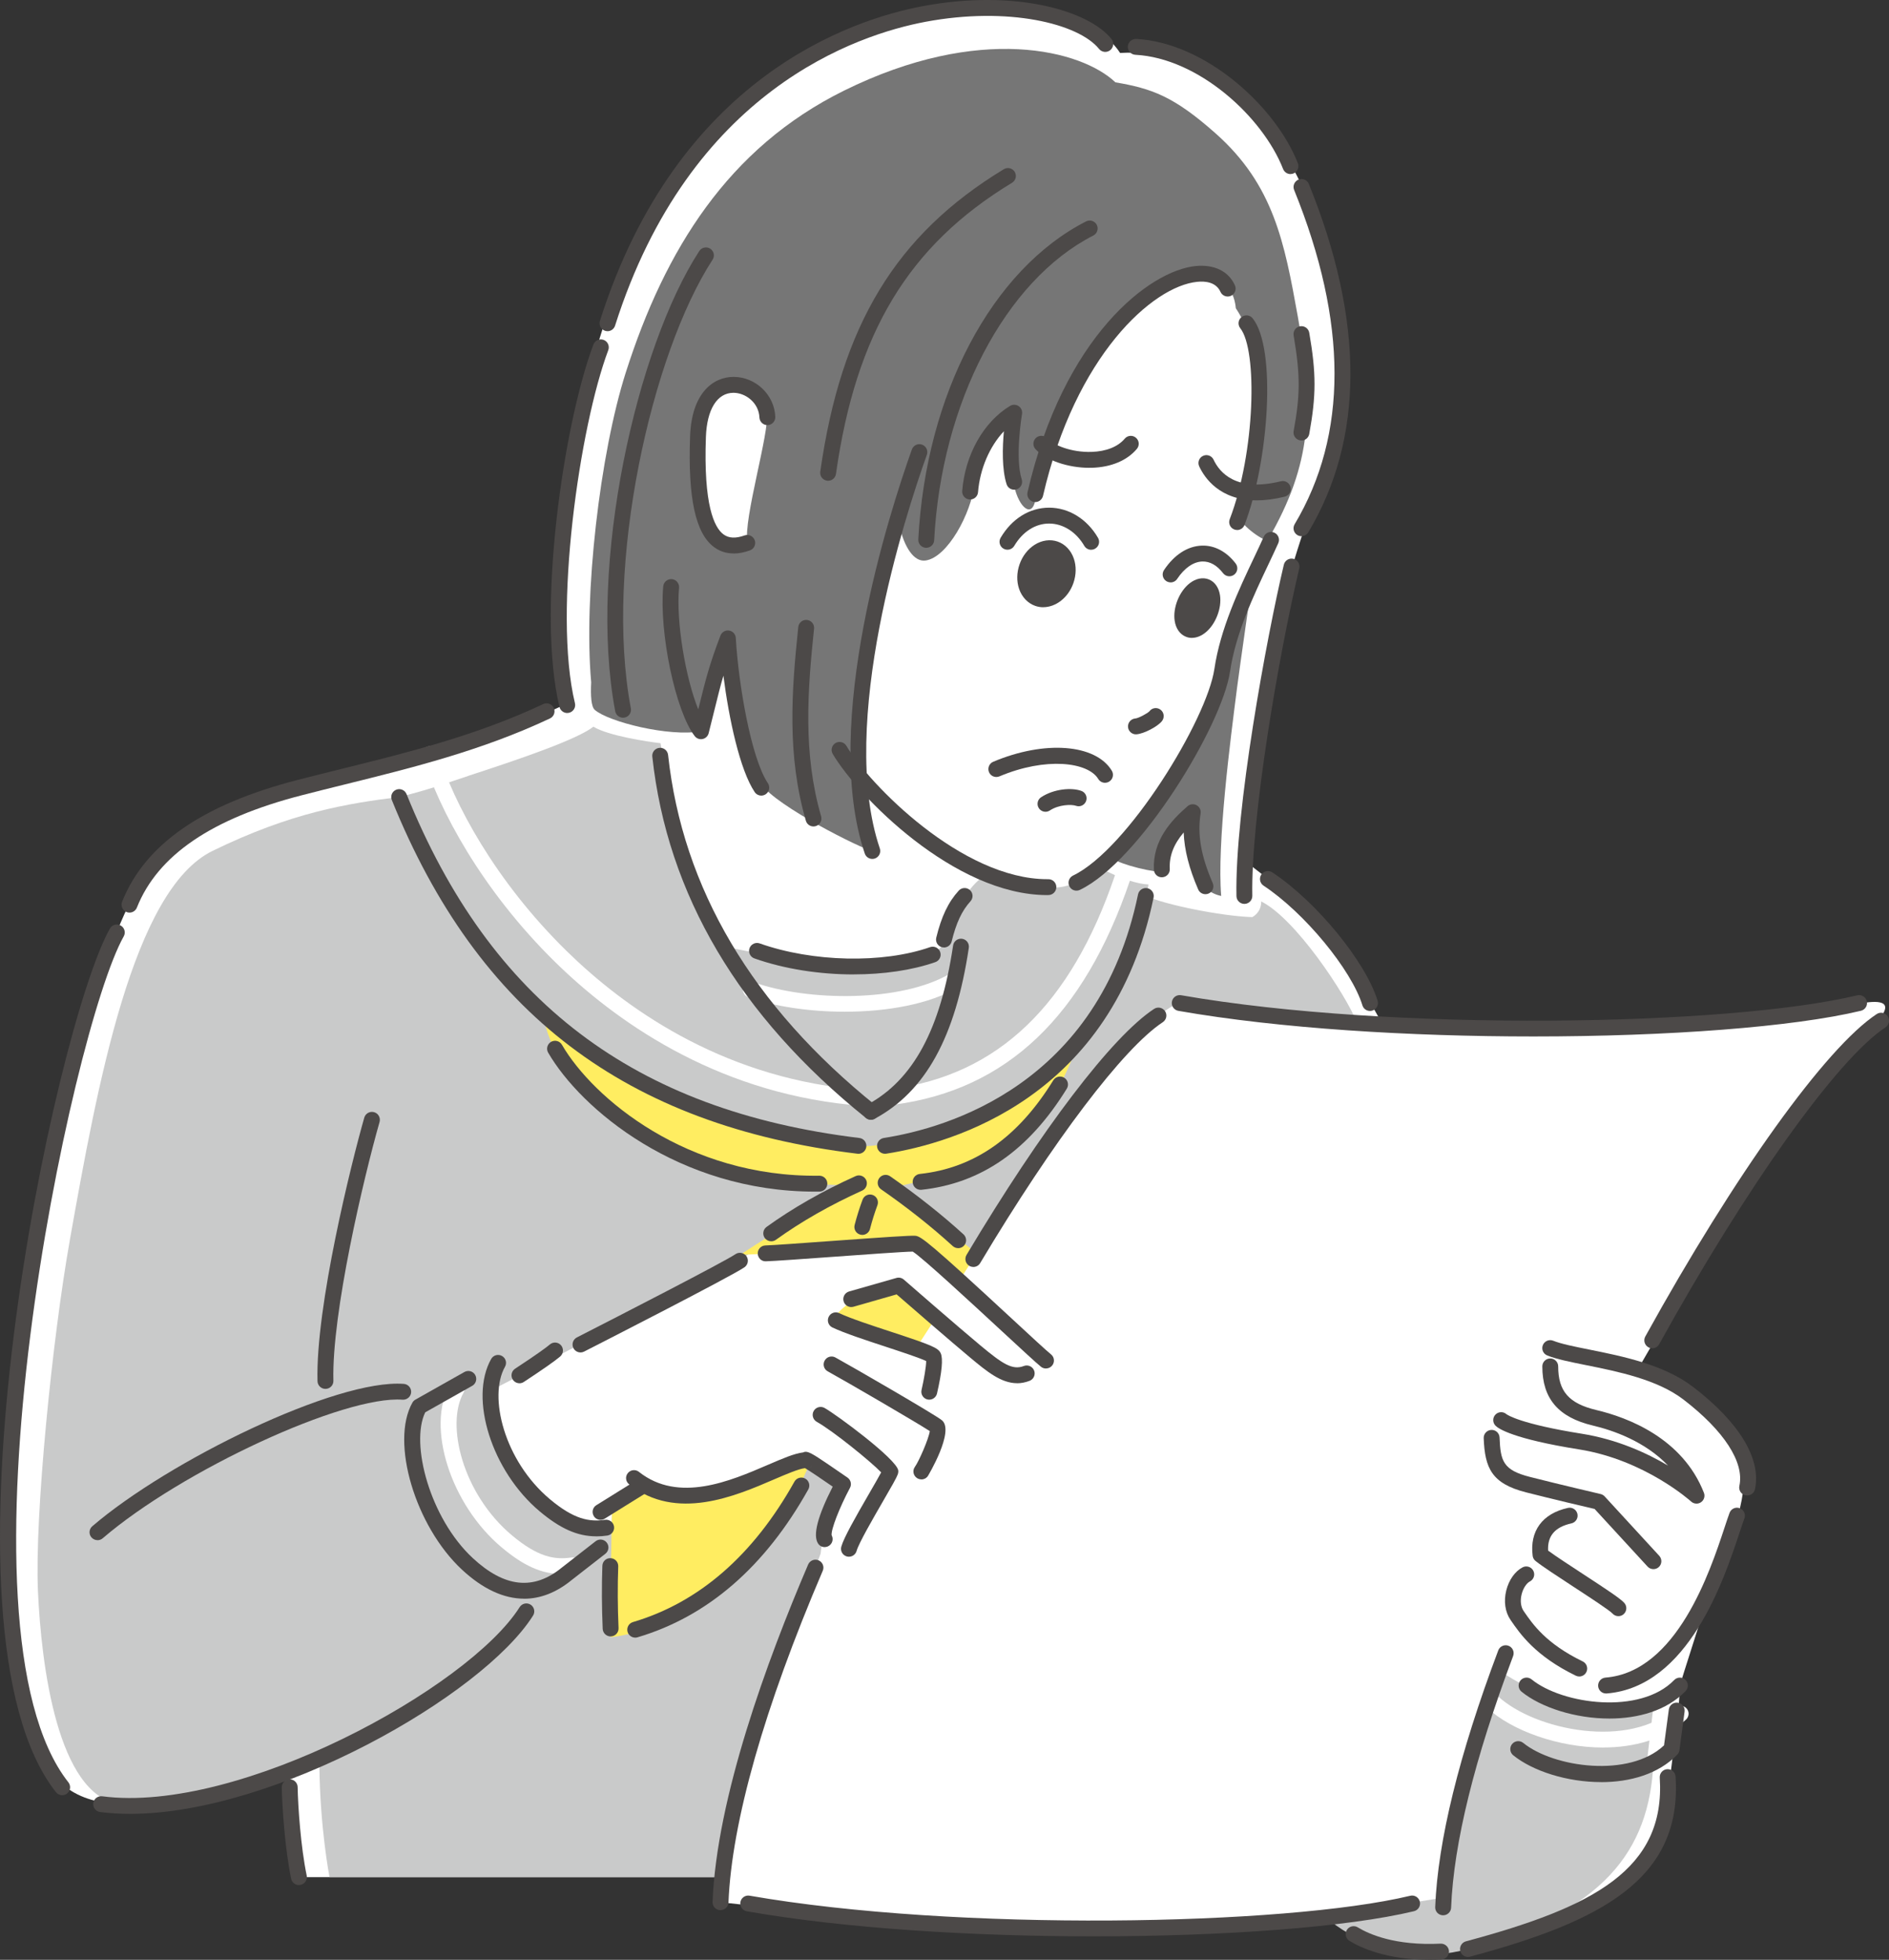 <?xml version="1.0" encoding="UTF-8"?>
<svg id="_レイヤー_2" data-name="レイヤー 2" xmlns="http://www.w3.org/2000/svg" viewBox="0 0 459.55 476.78">
  <rect x="0" y="0" width="459.55" height="476.78" fill="#333333" stroke="none"/>
  <defs>
    <style>
      .cls-1 {
        fill: #ffed61;
      }

      .cls-2 {
        fill: #4c4948;
      }

      .cls-3 {
        fill: #fff;
      }

      .cls-4 {
        fill: #767676;
      }

      .cls-5 {
        fill: #c9caca;
      }
    </style>
  </defs>
  <g id="_レイヤー_1-2" data-name="レイヤー 1">
    <g>
      <path class="cls-3" d="M222.52,3.87c23.62-6.83,44.12-.21,49.97,9.01,18.35-1.09,33.73,11.65,43.05,29.93,9.32,18.28,12.66,43.12,10.79,54.82-1.86,11.7-11.4,36.16-13.39,45.75-1.99,9.59-9.25,56.97-9.28,66.69,8.42,6.43,16.94,13.88,20.42,18.5,3.48,4.62,12.27,20.66,12.27,20.66,0,0,88.79,1.06,116.76-5.21,3.97-.62,9.1-.79,1.92,6.22-7.19,7-21.87,25.19-27.12,33.13s-29.06,49.06-29.06,49.06c0,0,21.81,10.86,24.69,20.68,2.88,9.82-3.04,22.62-5.35,28.15-2.31,5.53-9.53,28.8-9.53,28.8,0,0,.07,3.11-.98,11.07-1.91,14.56-2.31,30.82-15.48,38.9s-35.88,15.3-48.69,14.65c-12.81-.65-19.71-8.34-19.71-8.34,0,0-64.84,4.57-88.14,2.11-27.7-1.95-60.4-5.68-60.4-5.68l.44-6.1h-103.16s-3.57-22.06-3.34-27.15c-13.25,4.86-47.48,18.4-57.4.26-9.92-18.14-10.26-40.27-9.85-55.93.41-15.66,5.9-71.05,10.01-89.82,4.11-18.77,14.49-61.33,25.27-73.39,10.78-12.06,38.45-20.89,48.47-22.38,10.02-1.49,37.69-10.54,41.66-12.31s10.54-4.75,10.54-4.75c-1.12-12.2-2.23-41.46,3.14-69.34s15.16-48.31,28.42-64.78c13.25-16.46,34.13-27.74,53.06-33.21Z"/>
      <g>
        <g>
          <path class="cls-5" d="M16.98,301.72c6.73-37.89,15.36-85.24,34.7-94.7,19.34-9.45,32.92-11.54,45.42-13.13,6.75,11.31,23.56,46.23,37.92,54.46,2.85,7.83,12.82,23.14,27.7,29.75,14.88,6.62,37.72,8.99,43.37,9.41-4.09,3.76-25.52,18.99-29.15,20.95s-56.64,29.36-56.64,29.36c0,0-.74-4.32-7.27-1.88s-8.76,4.25-8.76,4.25c0,0-4.42,7.97-4,11.49.42,3.52,2.18,16.27,8.84,22.75,6.65,6.48,11.83,10.93,16.18,11.66,4.36.73,11.12-1.69,12.56-3.49,1.43-1.8,10.93-10.31,10.93-10.31l.13-6.24,7.03-4.83s8.13,2.43,16.02,1.29c7.89-1.14,23.61-7.32,23.61-7.32l8.7,5.29s-4.28,12.89-4.63,17.5c-1.92,4.91-12.22,31.94-15.86,42.36-3.64,10.42-7.69,31.07-8.06,36.3h-95.56s-2.33-11.98-2.46-27.27c-8.91,4.09-33.98,11.87-48.82,9.5-14.84-2.36-18.84-33.54-19.65-51.87s3.49-61.31,7.76-85.3Z"/>
          <path class="cls-5" d="M312.04,247.37c6.87,1.14,18.07,1.94,18.13,1.49-2.87-7.1-15.07-25.45-23.35-29.56.05,2.75-2.18,3.82-2.18,3.82-7.64-.25-21.31-3.05-25.88-5.15-1.99,6.44-8.41,30-17.81,37.83-3.42,6.55-8.33,16.02-14.83,21.48-6.5,5.46-28.82,10.69-28.82,10.69l19.51,17.28s16-25.59,19.38-30.5c3.37-4.91,24.21-29.22,30.83-30.73,8.5,1.37,25.04,3.35,25.04,3.35Z"/>
          <path class="cls-5" d="M355.17,435.04c-1.49,6.2-3.66,23.26-4.09,26.68-2.51.2-28.45,4.75-28.45,4.75,0,0,13.85,13.34,34.49,7.68,32.91-9.01,44.14-23.8,45.12-45.37-10.85,1.01-24.52-1.61-24.52-1.61l-17.05-8.26-5.51,16.12Z"/>
        </g>
        <g>
          <path class="cls-1" d="M166.6,267.85c8.18,2.42,36.63,10.98,45.6,10.19,8.98-.79,33.97-8.29,39.32-14.41,5.35-6.12,10.73-10.41,10.73-10.41-2.29,8.64-8.91,19.94-17.99,26.25-9.08,6.31-27.27,9.37-27.27,9.37,3.98,2.37,20.59,16.13,20.59,16.13l-4.5,7.06-11.72-9.25-13.64,1.28-27.71,1.23s22.48-14.6,27.67-16.97c-13.75.07-29.34-2.26-42.17-7.51s-32.85-20.71-33.26-34.69c6.44,5.32,23.67,18.57,34.35,21.74Z"/>
          <path class="cls-1" d="M227.25,321.21l-4.43,6.86-20.52-6.86s3.38-4.76,8.41-6.19c5.03-1.44,7.9-2.26,7.9-2.26l8.64,8.45Z"/>
          <path class="cls-1" d="M177.86,361.39c6.43-1.85,16.71-7.34,19.25-5.69-2.61,6.51-9.58,20.01-18.55,26.95-8.97,6.94-19.15,14.56-30.01,15.65-.17-8.18.36-32.22.36-32.22l7.03-4.83s6.3,2.58,11.11,2.58,10.81-2.43,10.81-2.43Z"/>
        </g>
        <path class="cls-2" d="M259.3,141.24c-1.16,3.31-4.21,5.26-6.81,4.35s-3.79-4.33-2.63-7.64c1.16-3.31,4.21-5.26,6.81-4.35,2.61.91,3.79,4.33,2.63,7.64Z"/>
        <path class="cls-2" d="M294.31,149.15c-1.15,2.86-3.43,4.63-5.1,3.96-1.67-.67-2.09-3.53-.95-6.39,1.15-2.86,3.43-4.63,5.1-3.96,1.67.67,2.09,3.53.95,6.39Z"/>
        <path class="cls-4" d="M300.96,167.22c-1.71,13.36-4.91,38.01-3.87,50.75-3.62-.76-4.61-3.22-4.61-3.22l-2.49-15.61s-7.12,4.39-7.35,13.02c-4.29-.3-12.18-2.54-12.28-3.78,4.56-4.89,20.43-27.94,22.49-32.61,2.06-4.67,8.11-25.51,8.11-25.51l3.67-9.1s-3.07,21.39-3.67,26.06Z"/>
        <path class="cls-4" d="M315.69,76.81c-3.21-17.78-5.83-31.81-19.94-44.34-10.25-9.1-15.58-10.93-24.4-12.44-8.19-7.81-32.93-14.34-66.02,2.02-28.15,13.92-43.54,38.65-53.08,68.54-6.29,19.69-10.31,54.15-8.43,75.41-.17,3.37.02,5.94.87,6.69,3.24,2.88,18.04,6.64,25.83,5.22l5.36-19.39s4.64,23.27,9.32,32.27c3.79,5.43,24.4,15.7,27.01,16.25-5.5-13.73-3.23-29.66-1.82-44.52.93-9.74,5.42-25.16,8.4-34.62,1.21,5.16,3.49,8.86,6.38,8.46,5.35-.75,11.07-11.44,11.91-18.6.12-.99.15-2.01.11-3.02.22-.88.41-1.66.58-2.26,2.54-4.43,5.85-8.68,8.8-11.03-.56,3.1-.59,6.08-.31,8.82-.16,2.32-.17,5.34.47,8.05,1.26,5.36,4.31,7.63,5.13,3.42.8-4.13.5-4.39,1.27-7.39,4.38-12.37,13.55-28.53,22.14-39.2,11.02-13.68,24.5-10.41,25.38-.14,0,0,4.18,5.8,5.59,15.03,1.41,9.22-3.22,30.54-4.81,35.69.62,2.29,6.43,6.27,7.03,5.6,10.77-18.53,11.25-32.28,7.23-54.53ZM181.83,131.91c-3.67,2.43-11.22-3.12-12.11-11.7-.89-8.58-1.38-21.52,3.58-24.4,4.96-2.88,12.15-3.07,13.27,4.59.69,4.71-5.78,25.96-4.74,31.52Z"/>
        <g>
          <path class="cls-5" d="M113.86,188.77c13.07-4.25,26.63-8.93,30.5-11.98,3.65,2.23,13.2,3.65,16.34,4.02,1.81,10.86,7.6,41.64,15.42,49.5,10.8,1.92,23.74,5.5,32.72,4.81,8.97-.7,20.85-1.91,21.15-6.89.3-4.98,7.44-15.03,10.07-15.28,3.6,1.76,14.01,3.8,18.75,2.72,4.74-1.08,6.63-2.88,8.63-4.64,5.32,2.92,9.57,4.04,11.95,4.15-1,7.4-5.55,24.45-15.47,36.17-9.91,11.72-30.16,25.54-52.05,27.41s-46.08-10.42-52.42-13.74c-6.35-3.32-24.09-13.81-38.27-29.89-14.18-16.08-22.13-33.34-24.06-41.22,8.39-2.13,11.65-3.47,16.75-5.13Z"/>
          <path class="cls-5" d="M102.01,342.18s18.66-9.65,18.48-9.18c-.75,7.42.72,20.41,6.21,26.99,5.48,6.58,11.23,11.63,20.77,11.84.5.21,1.67,2.22-1.37,5.01s-12.47,8.85-17.46,10.13c-4.99,1.29-11.8-1.87-18.07-9.85-6.27-7.98-9.03-14.96-9.86-21.9-.83-6.94.13-11.44,1.3-13.04Z"/>
          <path class="cls-5" d="M364.76,406.33c4.57,3.56,17.5,9.71,25.96,9.32,8.46-.39,11.63-1.42,11.63-1.42l-1.81,15.37s-8.4,2.33-14.33,1.85c-5.94-.48-22.53-8.26-25.53-12.53,1.76-6,4.09-12.59,4.09-12.59Z"/>
        </g>
        <path class="cls-3" d="M136.72,382.94c-4.9,0-9.34-2-14.68-6.49-12.41-10.42-18.42-29.28-12.62-39.56.52-.93,1.7-1.26,2.63-.73.93.52,1.26,1.7.73,2.63-4.4,7.79-.23,24.65,11.74,34.71,6.33,5.31,10.37,6.01,14.49,5.41,1.06-.14,2.04.58,2.19,1.64.15,1.06-.58,2.03-1.63,2.19-.97.14-1.92.21-2.85.21Z"/>
        <path class="cls-3" d="M390.01,425.14c-10.91,0-22.2-4.12-28.17-9.6-.79-.72-.84-1.94-.12-2.73.72-.79,1.94-.84,2.73-.12,9.1,8.35,32.03,12.93,43.11,2.8.79-.72,2.01-.66,2.73.12.72.79.66,2.01-.12,2.73-5.28,4.83-12.63,6.79-20.16,6.79Z"/>
        <path class="cls-3" d="M206.96,268.76c-.07,0-.13,0-.2,0-33.42-3.39-57.38-20.69-71.59-34.6-18.03-17.66-28.52-37.48-32.33-50.14-.31-1.02.27-2.1,1.29-2.41,1.02-.31,2.1.27,2.41,1.29,3.67,12.2,13.83,31.35,31.34,48.5,13.77,13.49,36.96,30.25,69.27,33.52,1.06.11,1.83,1.05,1.73,2.12-.1.99-.94,1.74-1.92,1.74Z"/>
        <path class="cls-3" d="M217.28,268.76c-.95,0-1.78-.71-1.91-1.68-.14-1.06.6-2.03,1.66-2.17,25.77-3.42,43.5-20.41,54.21-51.96.34-1.01,1.44-1.55,2.45-1.21,1.01.34,1.55,1.44,1.21,2.45-11.23,33.08-30,50.92-57.36,54.55-.09.01-.17.02-.26.02Z"/>
        <path class="cls-3" d="M205.48,246.13c-8.6,0-17.12-1.28-23.46-3.54-1-.36-1.53-1.46-1.17-2.47.36-1,1.46-1.53,2.47-1.17,13.11,4.68,35.99,4.95,47.85-2.12.92-.55,2.1-.25,2.65.67.55.92.25,2.1-.67,2.65-6.96,4.15-17.38,5.98-27.67,5.98Z"/>
      </g>
      <g>
        <path class="cls-2" d="M425.04,363.82c-.13,0-.27-.01-.41-.04-1.04-.22-1.71-1.25-1.48-2.29,1.24-5.75-3.71-13.4-13.57-20.98-6.39-4.92-16.03-6.85-23.78-8.41-3.81-.77-7.11-1.43-9.38-2.34-.99-.39-1.48-1.52-1.08-2.51.39-.99,1.52-1.48,2.51-1.08,1.95.78,5.09,1.41,8.72,2.14,8.14,1.64,18.27,3.67,25.37,9.14,11.25,8.65,16.58,17.48,15,24.85-.2.91-1,1.52-1.89,1.52Z"/>
        <path class="cls-2" d="M412.72,365.8c-.47,0-.94-.17-1.3-.5-.11-.1-11.25-10.13-27.21-12.68-16.13-2.57-19.68-5.06-20.38-5.77-.75-.75-.75-1.98,0-2.73.73-.73,1.89-.75,2.65-.08.25.19,3.46,2.39,18.34,4.76,8.64,1.38,15.87,4.72,20.98,7.75-5.62-5.9-13.37-8.58-18.32-9.75-8.37-1.99-12.27-6.56-12.27-14.38,0-1.07.86-1.93,1.93-1.93s1.93.86,1.93,1.93c0,6.05,2.61,9.03,9.3,10.62,7.52,1.78,20.92,6.77,26.15,20.12.33.84.04,1.79-.7,2.3-.33.23-.71.34-1.09.34Z"/>
        <path class="cls-2" d="M402.24,381.74c-.52,0-1.04-.21-1.42-.62l-12.89-14.02c-2.19-.51-10.16-2.38-16.67-4.04-8.42-2.14-10.03-5.96-10.31-13.18-.04-1.07.79-1.96,1.85-2.01,1.11-.04,1.96.79,2.01,1.85.22,5.77.88,7.93,7.41,9.59,7.54,1.92,17.08,4.13,17.17,4.16.38.09.72.29.98.57l13.29,14.46c.72.79.67,2.01-.11,2.73-.37.34-.84.51-1.31.51Z"/>
        <path class="cls-2" d="M393.72,393.18c-.53,0-1.07-.22-1.45-.65-.71-.78-5.69-4.03-9.32-6.4-3.9-2.55-7.59-4.95-9.37-6.36-.4-.31-.66-.77-.72-1.27-.76-6.04,2.37-10.29,8.59-11.66,1.04-.23,2.07.43,2.3,1.47.23,1.04-.43,2.07-1.47,2.3-3.99.88-5.85,3.05-5.66,6.62,1.87,1.38,5.21,3.55,8.44,5.67,6.18,4.03,9.19,6.04,10.1,7.07.71.8.63,2.02-.17,2.73-.37.33-.82.48-1.28.48Z"/>
        <path class="cls-2" d="M384.21,407.86c-.28,0-.57-.06-.84-.19-9.85-4.78-13.59-10.22-15.82-13.47l-.08-.12c-1.31-1.91-1.69-4.52-1.03-7.16.64-2.56,2.13-4.66,3.98-5.62.94-.49,2.11-.12,2.6.83.49.95.12,2.11-.83,2.6-.84.44-1.65,1.69-2.01,3.12-.39,1.54-.21,3.05.46,4.04l.08.12c2.15,3.13,5.39,7.85,14.32,12.18.96.46,1.36,1.62.89,2.58-.33.69-1.02,1.09-1.74,1.09Z"/>
        <path class="cls-2" d="M390.71,411.99c-1,0-1.84-.77-1.92-1.78-.08-1.06.71-1.99,1.77-2.08,17.37-1.37,25.49-25.93,28.95-36.41.49-1.48.9-2.73,1.25-3.67.37-1,1.49-1.51,2.48-1.13,1,.37,1.51,1.48,1.13,2.48-.34.9-.73,2.11-1.21,3.54-3.71,11.21-12.39,37.47-32.31,39.05-.05,0-.1,0-.15,0Z"/>
        <path class="cls-2" d="M175.28,464.7s-.05,0-.08,0c-1.07-.04-1.9-.94-1.85-2.01,1-25.29,13.2-58.59,23.25-82.07.42-.98,1.55-1.44,2.54-1.02.98.42,1.44,1.55,1.02,2.53-14.23,33.25-22.16,61.16-22.94,80.71-.04,1.04-.9,1.85-1.93,1.85Z"/>
        <path class="cls-2" d="M236.79,308.22c-.34,0-.68-.09-.99-.27-.92-.55-1.21-1.73-.67-2.65,18.37-30.75,35.42-53.13,45.62-59.85.89-.59,2.09-.34,2.68.55.59.89.34,2.09-.55,2.68-9.59,6.32-26.61,28.78-44.43,58.61-.36.61-1,.94-1.66.94Z"/>
        <path class="cls-2" d="M351.08,465.95s-.05,0-.08,0c-1.07-.04-1.9-.94-1.85-2.01.64-16.07,5.8-37.08,15.34-62.43.37-1,1.49-1.5,2.49-1.13,1,.38,1.5,1.49,1.13,2.49-9.39,24.97-14.47,45.57-15.09,61.23-.04,1.04-.9,1.85-1.93,1.85Z"/>
        <path class="cls-2" d="M401.95,328.01c-.32,0-.64-.08-.93-.24-.93-.52-1.27-1.69-.76-2.62,21.82-39.5,43.92-70.29,56.3-78.45.89-.59,2.09-.34,2.68.55.59.89.34,2.09-.55,2.68-11.71,7.72-33.83,38.7-55.05,77.09-.35.64-1.01,1-1.69,1Z"/>
        <path class="cls-2" d="M266.06,471.07c-29.21,0-60.25-1.87-84.37-6.09-1.05-.18-1.75-1.18-1.57-2.23.18-1.05,1.18-1.75,2.23-1.57,50.11,8.76,130.26,7.34,160.73.02,1.04-.25,2.08.39,2.33,1.43.25,1.04-.39,2.08-1.43,2.33-16.11,3.87-45.92,6.11-77.92,6.11Z"/>
        <path class="cls-2" d="M372.99,252.15c-29.89,0-61.65-1.91-86.32-6.23-1.05-.18-1.75-1.18-1.57-2.23.18-1.05,1.18-1.76,2.24-1.57,51.28,8.97,133.3,7.51,164.48.02,1.03-.25,2.08.39,2.33,1.43.25,1.04-.39,2.08-1.43,2.33-16.48,3.96-46.98,6.25-79.72,6.25Z"/>
        <path class="cls-2" d="M253.79,147.73c-.65,0-1.31-.11-1.94-.33-1.81-.63-3.23-2.13-3.92-4.11-.64-1.85-.6-3.98.1-5.99.7-2.01,1.99-3.69,3.65-4.75,1.77-1.13,3.82-1.42,5.63-.79,1.81.63,3.23,2.13,3.92,4.11.64,1.85.6,3.98-.1,5.99h0c-1.24,3.55-4.28,5.86-7.33,5.86ZM255.34,135.3c-.66,0-1.25.3-1.58.51-.91.58-1.67,1.59-2.08,2.76-.41,1.18-.45,2.44-.09,3.46.17.5.6,1.4,1.54,1.73,1.57.55,3.56-.9,4.35-3.16.41-1.18.45-2.44.09-3.46-.17-.5-.6-1.4-1.54-1.73-.24-.08-.47-.12-.69-.12ZM259.3,141.24h.01-.01Z"/>
        <path class="cls-2" d="M289.97,155.19c-.5,0-1-.09-1.48-.29-1.45-.58-2.44-2-2.72-3.88-.23-1.54.02-3.32.7-5.02.68-1.7,1.73-3.15,2.96-4.11,1.51-1.17,3.2-1.51,4.65-.93,1.45.58,2.44,2,2.72,3.88.23,1.54-.02,3.32-.7,5.02h0c-1.31,3.28-3.77,5.32-6.13,5.32ZM292.61,144.55c-.09,0-.38.06-.81.39-.69.53-1.32,1.44-1.75,2.5-.42,1.05-.59,2.15-.47,3.01.09.63.31.85.34.87.25.1,1.68-.63,2.59-2.89h0c.42-1.05.59-2.15.47-3.01-.09-.59-.29-.85-.34-.86,0,0-.02,0-.03,0Z"/>
        <path class="cls-2" d="M265.45,133.75c-.66,0-1.31-.34-1.67-.96-1.97-3.38-5.16-5.41-8.53-5.42h-.02c-3.35,0-6.44,1.98-8.48,5.42-.54.92-1.72,1.22-2.64.68-.92-.54-1.22-1.73-.68-2.64,2.75-4.66,7.05-7.32,11.8-7.32h.03c4.76.01,9.19,2.75,11.86,7.33.54.92.23,2.1-.7,2.64-.31.18-.64.26-.97.26Z"/>
        <path class="cls-2" d="M284.78,141.68c-.37,0-.74-.11-1.07-.32-.89-.59-1.13-1.79-.53-2.68,2.48-3.72,5.75-5.83,9.2-5.94,3.07-.11,6.01,1.45,8.23,4.35.65.85.49,2.06-.36,2.71-.85.65-2.06.49-2.71-.36-1.47-1.92-3.2-2.89-5.04-2.84-2.17.07-4.34,1.57-6.12,4.23-.37.56-.98.86-1.61.86Z"/>
        <path class="cls-2" d="M276.34,178.65c-1,0-1.85-.78-1.92-1.79-.08-1.06.72-1.99,1.79-2.07.73-.05,2.95-1.24,3.42-1.75.63-.86,1.83-1.03,2.69-.39.86.63,1.03,1.86.4,2.72-.99,1.34-4.42,3.14-6.22,3.27-.05,0-.09,0-.14,0Z"/>
        <path class="cls-2" d="M305.73,121.73c-9.02,0-12.71-5.51-13.99-8.27-.45-.97-.03-2.12.94-2.56.96-.45,2.11-.03,2.56.94,1.45,3.11,5.49,7.93,16.37,5.24,1.04-.26,2.08.38,2.34,1.41.26,1.04-.38,2.08-1.41,2.34-2.55.63-4.81.9-6.81.9Z"/>
        <path class="cls-2" d="M265,113.81c-5.2,0-10.5-1.82-13.07-4.52-.73-.77-.7-2,.07-2.73.77-.74,1.99-.71,2.73.07,1.63,1.72,5.97,3.46,10.82,3.31,3.55-.11,6.42-1.25,8.07-3.22.69-.82,1.91-.92,2.72-.23.82.69.92,1.9.23,2.72-2.37,2.82-6.25,4.45-10.91,4.59-.22,0-.44,0-.67,0Z"/>
        <path class="cls-2" d="M261.88,216.68c-.72,0-1.41-.4-1.74-1.09-.46-.96-.06-2.12.9-2.58,13.37-6.43,32.58-37.96,34.39-50.26,1.44-9.78,6-19.41,9.67-27.14.87-1.83,1.67-3.53,2.35-5.05.43-.98,1.57-1.42,2.55-.98.97.43,1.41,1.57.98,2.55-.69,1.55-1.51,3.28-2.39,5.14-3.56,7.5-7.99,16.83-9.34,26.05-1.96,13.32-22.01,46.19-36.53,53.17-.27.13-.55.19-.84.19Z"/>
        <path class="cls-2" d="M254.78,217.76c-22.69,0-46.19-24.19-52.2-34.34-.54-.92-.24-2.1.68-2.65.92-.54,2.1-.24,2.65.68,5.49,9.27,28.04,32.44,48.87,32.44.09,0,.18,0,.27,0,1.06,0,1.92.85,1.93,1.91,0,1.07-.85,1.94-1.91,1.95-.1,0-.19,0-.29,0Z"/>
        <path class="cls-2" d="M251.86,122.14c-.14,0-.29-.02-.44-.05-1.04-.24-1.69-1.28-1.45-2.32,8.78-38.03,29.75-53.95,40.91-55.05,4.53-.44,8.01,1.27,9.55,4.7.44.97,0,2.12-.97,2.55-.97.44-2.12,0-2.55-.97-1.07-2.37-3.66-2.64-5.65-2.44-10.84,1.07-29.64,17.93-37.52,52.08-.21.89-1,1.5-1.88,1.5Z"/>
        <path class="cls-2" d="M300.96,128.94c-.23,0-.46-.04-.69-.13-1-.38-1.49-1.5-1.11-2.49,6.21-16.2,6.82-41.14,2.57-46.47-.66-.83-.53-2.05.31-2.71.84-.66,2.05-.53,2.71.31,5.9,7.4,3.85,35.04-1.99,50.26-.29.77-1.03,1.24-1.8,1.24Z"/>
        <path class="cls-2" d="M316.62,130.45c-.34,0-.68-.09-.99-.27-.92-.55-1.22-1.73-.67-2.65,12.97-21.76,12.93-49.11-.13-81.32-.4-.99.08-2.11,1.06-2.52.99-.4,2.11.08,2.52,1.06,13.53,33.38,13.49,61.9-.13,84.75-.36.61-1,.94-1.66.94Z"/>
        <path class="cls-2" d="M316.62,107.16c-.11,0-.23-.01-.35-.03-1.05-.19-1.75-1.2-1.56-2.24,1.52-8.38,1.74-13.16,0-23.28-.18-1.05.52-2.05,1.57-2.23,1.05-.18,2.05.52,2.23,1.57,1.71,9.89,1.71,15.19,0,24.63-.17.93-.98,1.59-1.9,1.59Z"/>
        <path class="cls-2" d="M236.01,121.52c-.05,0-.11,0-.16,0-1.06-.09-1.85-1.02-1.77-2.08.72-8.84,5.18-16.77,11.64-20.69.64-.39,1.46-.37,2.09.05.63.42.95,1.17.82,1.92-.02.11-1.76,10.62-.07,15.9.33,1.02-.23,2.1-1.25,2.43-1.02.32-2.1-.23-2.43-1.25-1.17-3.65-1.01-9.01-.66-12.88-3.46,3.68-5.82,9.09-6.29,14.83-.08,1.01-.93,1.77-1.92,1.77Z"/>
        <path class="cls-2" d="M225.33,133.27s-.07,0-.1,0c-1.06-.06-1.88-.96-1.83-2.03,1.85-35.3,17.88-65.68,40.82-77.38.95-.48,2.11-.11,2.6.84.48.95.11,2.11-.84,2.6-21.41,10.92-36.97,40.71-38.72,74.14-.05,1.03-.91,1.83-1.93,1.83Z"/>
        <path class="cls-2" d="M212.21,208.96c-.81,0-1.56-.51-1.83-1.31-10.67-31.56,6.08-83.23,11.46-98.31.36-1,1.46-1.53,2.47-1.17,1,.36,1.53,1.46,1.17,2.47-5.28,14.79-21.71,65.39-11.44,95.77.34,1.01-.2,2.11-1.21,2.45-.21.07-.41.1-.62.1Z"/>
        <path class="cls-2" d="M302.73,219.9c-1.05,0-1.91-.84-1.93-1.89-.42-20.79,7.3-62.77,11.53-80.63.25-1.04,1.29-1.68,2.32-1.43,1.04.25,1.68,1.29,1.43,2.32-5.03,21.27-11.8,60.78-11.42,79.66.02,1.07-.83,1.95-1.89,1.97-.01,0-.03,0-.04,0Z"/>
        <path class="cls-2" d="M293.26,217.54c-.75,0-1.46-.43-1.77-1.16-2.21-5.08-3.36-9.6-3.53-13.86-2.49,2.96-3.53,5.76-3.38,8.88.05,1.07-.77,1.97-1.84,2.02-1.09.06-1.97-.77-2.02-1.84-.34-7.1,4.2-11.99,8.19-15.45.61-.53,1.49-.62,2.2-.23.71.39,1.1,1.19.97,1.99-.82,5.14.09,10.37,2.95,16.95.42.98-.02,2.12-1,2.54-.25.11-.51.16-.77.16Z"/>
        <path class="cls-2" d="M178.46,134.64c-1.76,0-3.33-.5-4.71-1.51-4.55-3.33-6.41-11.9-5.87-26.98.38-10.65,5.7-14.45,10.55-14.46h.02c5.39,0,9.95,4.36,10.16,9.72.04,1.07-.79,1.96-1.85,2.01-1.05.05-1.96-.79-2.01-1.85-.15-3.6-3.38-6.01-6.31-6.01h-.01c-3.95,0-6.46,4.02-6.7,10.74-.6,16.57,2.01,22.05,4.3,23.72,1.27.93,2.94,1.01,5.11.24,1-.36,2.11.17,2.47,1.17.36,1-.17,2.11-1.17,2.47-1.41.5-2.74.76-3.98.76Z"/>
        <path class="cls-2" d="M313.95,42.35c-.77,0-1.5-.47-1.8-1.23-5.01-12.77-20.65-26.99-35.95-27.79-1.06-.06-1.88-.96-1.83-2.03.06-1.06.99-1.86,2.03-1.83,16.78.88,33.89,16.34,39.34,30.24.39.99-.1,2.11-1.09,2.5-.23.09-.47.13-.7.13Z"/>
        <path class="cls-2" d="M147.79,80.57c-.19,0-.39-.03-.58-.09-1.02-.32-1.58-1.41-1.26-2.42C164.77,18.75,207.13,4.76,224.47,1.5c22.27-4.19,40.28.99,45.92,7.98.67.83.54,2.05-.29,2.72-.83.67-2.05.54-2.72-.29-5.01-6.21-22.16-10.37-42.2-6.61-16.66,3.13-57.36,16.6-75.55,73.93-.26.82-1.02,1.35-1.84,1.35Z"/>
        <path class="cls-2" d="M137.99,173.46c-.87,0-1.66-.59-1.88-1.48-5.66-23.37,1-68.88,8.25-88.16.38-1,1.49-1.5,2.49-1.13,1,.38,1.5,1.49,1.13,2.49-6.92,18.39-13.52,63.56-8.11,85.89.25,1.04-.39,2.08-1.42,2.33-.15.04-.31.05-.46.05Z"/>
        <path class="cls-2" d="M151.57,174.61c-.91,0-1.72-.65-1.9-1.57-6.74-35.75,5.24-88.6,20.45-111.97.58-.89,1.78-1.15,2.67-.57.89.58,1.15,1.78.57,2.67-14.81,22.76-26.46,74.27-19.89,109.15.2,1.05-.49,2.06-1.54,2.26-.12.02-.24.03-.36.03Z"/>
        <path class="cls-2" d="M185.2,193.55c-.62,0-1.23-.3-1.6-.85-3.61-5.38-6.28-17.87-7.61-28.32-.75,2.53-1.36,5.02-2.18,8.34-.41,1.65-.87,3.5-1.41,5.65-.18.72-.76,1.27-1.48,1.42-.73.15-1.47-.13-1.92-.72-4.68-6.1-8.68-25.17-7.65-36.43.1-1.06,1.05-1.84,2.1-1.75,1.06.1,1.84,1.04,1.75,2.1-.76,8.26,1.58,21.94,4.67,29.59.07-.27.13-.54.2-.79,1.61-6.52,2.5-10.1,5.2-17.17.33-.85,1.2-1.36,2.1-1.22.9.14,1.58.89,1.63,1.8.61,10.84,3.66,29.15,7.81,35.34.59.89.36,2.09-.53,2.68-.33.22-.7.33-1.07.33Z"/>
        <path class="cls-2" d="M197.9,201.06c-.84,0-1.61-.55-1.85-1.39-4.61-15.91-3.5-31.37-1.85-47.13.11-1.06,1.06-1.84,2.12-1.72,1.06.11,1.83,1.06,1.72,2.12-1.61,15.36-2.69,30.42,1.72,45.65.3,1.02-.29,2.1-1.32,2.39-.18.05-.36.08-.54.08Z"/>
        <path class="cls-2" d="M201.46,116.96c-.09,0-.18,0-.27-.02-1.06-.15-1.79-1.13-1.64-2.18,5.06-35.67,18.42-57.68,44.66-73.6.91-.55,2.1-.26,2.65.65.55.91.26,2.1-.65,2.65-25.15,15.25-37.96,36.43-42.84,70.84-.14.96-.96,1.66-1.91,1.66Z"/>
        <path class="cls-2" d="M229.65,230.5c-.15,0-.3-.02-.46-.05-1.04-.25-1.67-1.3-1.42-2.33,1.25-5.14,2.93-8.67,5.47-11.45.72-.79,1.94-.84,2.73-.13.79.72.84,1.94.12,2.73-2.07,2.27-3.48,5.28-4.57,9.76-.21.88-1,1.48-1.88,1.48Z"/>
        <path class="cls-2" d="M31.5,222.02c-.24,0-.48-.04-.71-.14-.99-.39-1.47-1.52-1.08-2.51,5.56-13.96,19.52-23.65,42.67-29.62,3.55-.92,7.12-1.8,10.7-2.69,16.16-4,32.87-8.14,49.07-15.77.96-.46,2.11-.04,2.57.92.45.97.04,2.12-.92,2.57-16.55,7.8-33.45,11.98-49.79,16.03-3.56.88-7.12,1.76-10.66,2.68-21.88,5.65-34.98,14.58-40.05,27.31-.3.76-1.03,1.22-1.79,1.22Z"/>
        <path class="cls-2" d="M145.07,373.76c-4.6,0-8.77-1.88-13.78-6.08-11.62-9.76-17.24-27.43-11.8-37.07.52-.93,1.7-1.26,2.63-.73.93.52,1.26,1.7.73,2.63-4.08,7.23-.2,22.87,10.92,32.21,5.87,4.93,9.61,5.57,13.42,5.02,1.06-.14,2.04.58,2.19,1.64.15,1.05-.58,2.03-1.63,2.19-.91.13-1.8.2-2.68.2Z"/>
        <path class="cls-2" d="M127.52,388.93c-4.96,0-10.06-2.35-15.12-7.05-11.38-10.57-17.48-31.08-12.07-40.65.17-.31.43-.56.73-.73l11.92-6.72c.93-.52,2.11-.2,2.63.73.52.93.2,2.11-.73,2.63l-11.43,6.45c-3.68,7.57,1.1,25.75,11.57,35.47,7.73,7.17,14.81,7.92,21.66,2.3l8.22-6.41c.84-.66,2.05-.51,2.71.34.66.84.5,2.06-.34,2.71l-8.18,6.38c-3.71,3.04-7.6,4.56-11.59,4.56Z"/>
        <path class="cls-2" d="M23.72,374.69c-.54,0-1.08-.23-1.47-.67-.7-.81-.6-2.03.21-2.72,18.49-15.87,59.33-35.87,75.78-34.63,1.06.08,1.86,1.01,1.78,2.07-.08,1.06-1.02,1.84-2.07,1.78-14.18-1.08-53.71,17.18-72.96,33.71-.36.31-.81.47-1.26.47Z"/>
        <path class="cls-2" d="M31.66,441.28c-2.52,0-4.96-.15-7.31-.45-1.06-.14-1.8-1.11-1.66-2.17.14-1.06,1.11-1.79,2.17-1.66,33.21,4.36,89.16-26.37,101.56-46.02.57-.9,1.76-1.17,2.66-.6.9.57,1.17,1.76.6,2.66-12.31,19.51-62.8,48.24-98.03,48.24Z"/>
        <path class="cls-2" d="M15.13,436.74c-.57,0-1.14-.25-1.52-.74-31.53-40.04-.18-186.48,13.13-210.1.52-.93,1.7-1.26,2.63-.73.93.52,1.26,1.7.73,2.63-12.73,22.56-43.4,167.8-13.46,205.81.66.84.52,2.05-.32,2.71-.35.28-.77.41-1.19.41Z"/>
        <path class="cls-2" d="M79.17,337.89c-1.04,0-1.9-.83-1.93-1.88-.48-18.14,8.28-53.25,11.38-64.11.29-1.02,1.36-1.62,2.39-1.33,1.03.29,1.62,1.36,1.33,2.39-3.85,13.48-11.67,46.61-11.23,62.95.03,1.07-.81,1.95-1.88,1.98-.02,0-.03,0-.05,0Z"/>
        <path class="cls-2" d="M72.72,458.6c-.9,0-1.7-.63-1.89-1.54-1.5-7.2-2.19-17.45-2.28-22.22-.02-1.07.83-1.95,1.9-1.97h.03c1.05,0,1.91.84,1.93,1.9.08,4.63.75,14.56,2.2,21.5.22,1.04-.45,2.07-1.5,2.28-.13.03-.27.04-.4.04Z"/>
        <path class="cls-2" d="M333.29,245.95c-.82,0-1.59-.53-1.84-1.36-2.68-8.7-14.15-22.59-24.06-29.13-.89-.59-1.13-1.79-.55-2.68.59-.89,1.79-1.13,2.68-.55,10.7,7.07,22.67,21.66,25.62,31.22.31,1.02-.26,2.1-1.28,2.41-.19.06-.38.09-.57.09Z"/>
        <path class="cls-2" d="M391.53,418.09c-8.26,0-16.62-2.68-21.37-6.53-.83-.67-.95-1.89-.28-2.72.67-.83,1.89-.95,2.72-.28,7.53,6.11,26.46,8.66,34.69.16.74-.77,1.96-.78,2.73-.05.77.74.79,1.96.05,2.73-4.61,4.77-11.54,6.69-18.53,6.69Z"/>
        <path class="cls-2" d="M389.5,433.55c-8.26,0-16.62-2.68-21.37-6.53-.83-.67-.95-1.89-.28-2.72.67-.83,1.89-.95,2.72-.28,7.4,6,25.81,8.57,34.25.59l1.17-8.72c.14-1.06,1.11-1.8,2.17-1.66,1.06.14,1.8,1.11,1.66,2.17l-1.25,9.38c-.05.41-.24.79-.53,1.09-4.61,4.76-11.54,6.69-18.53,6.69Z"/>
        <path class="cls-2" d="M357.12,476.09c-.85,0-1.63-.57-1.86-1.43-.28-1.03.34-2.09,1.36-2.37,30.97-8.31,48.61-17.49,47.16-39.83-.07-1.06.74-1.98,1.8-2.05,1.09-.07,1.98.74,2.05,1.8,1.62,24.87-17.93,35.2-50.01,43.81-.17.04-.34.07-.5.07Z"/>
        <path class="cls-2" d="M347.82,476.78c-10.32,0-16.59-2.82-19.52-4.6-.91-.55-1.2-1.74-.65-2.65.55-.91,1.74-1.2,2.65-.65,2.81,1.71,9.18,4.51,20.18,3.97,1.06-.03,1.97.77,2.02,1.84.05,1.06-.77,1.97-1.84,2.02-.98.05-1.94.07-2.86.07Z"/>
        <g>
          <path class="cls-2" d="M206.53,378.72c-.17,0-.35-.02-.53-.07-1.03-.29-1.62-1.36-1.33-2.38.62-2.19,3.33-6.97,6.82-13,1.07-1.85,2.25-3.89,2.88-5.07-2.39-2.51-11.69-10.08-15.67-12.3-.93-.52-1.27-1.7-.75-2.63.52-.93,1.69-1.27,2.63-.75,2.91,1.62,17.57,12.46,17.94,15.21.04.31,0,.63-.1.93-.33.89-1.45,2.86-3.59,6.54-2.35,4.07-5.91,10.21-6.44,12.11-.24.85-1.01,1.41-1.86,1.41ZM214.87,358.78h.01-.01Z"/>
          <path class="cls-2" d="M200.63,376.38c-.63,0-1.24-.3-1.61-.87-1.32-1.99-.12-6.64,3.56-13.84-2.84-1.97-5.71-3.89-6.74-4.5-1.62.2-4.47,1.43-7.48,2.72-9.5,4.1-23.85,10.29-35.32,1.21-.84-.66-.98-1.88-.31-2.71.66-.84,1.88-.98,2.71-.31,9.66,7.65,22.22,2.23,31.39-1.72,3.52-1.52,6.38-2.75,8.58-3.02,1-.53,2.31.36,6.37,3.11,2.21,1.5,4.4,3.02,4.4,3.02.8.56,1.06,1.63.6,2.49-2.6,4.89-4.66,10.22-4.46,11.55.48.87.22,1.98-.63,2.54-.33.22-.7.32-1.06.32ZM197.67,356.44c-.23.28-.52.48-.85.6.3-.1.6-.29.85-.6ZM197.68,356.44s0,0,0,0c0,0,0,0,0,0Z"/>
          <path class="cls-2" d="M224.14,359.9c-.39,0-.78-.12-1.12-.36-.87-.62-1.07-1.83-.44-2.69.98-1.37,3.35-6.79,3.62-8.69-3.25-2.12-20.28-12.04-24.82-14.53-.94-.51-1.28-1.69-.76-2.62.51-.94,1.69-1.28,2.62-.76,3.8,2.08,24.45,14.02,25.93,15.29,3.11,2.65-3.38,13.46-3.45,13.57-.38.53-.97.81-1.57.81ZM226.66,348.47h.01-.01Z"/>
          <path class="cls-2" d="M226.08,340.52c-.14,0-.29-.02-.44-.05-1.04-.24-1.69-1.28-1.45-2.32.59-2.56,1.13-5.72,1.13-7.03-1.54-.76-6.19-2.28-9.67-3.43-5-1.64-10.18-3.34-13.14-4.74-.96-.45-1.38-1.61-.92-2.57.46-.97,1.61-1.38,2.57-.92,2.74,1.3,8.03,3.03,12.69,4.56,9.93,3.26,11.39,3.89,12,5.19.61,1.3.3,4.6-.9,9.8-.21.89-1,1.5-1.88,1.5ZM225.73,331.36h.01-.01Z"/>
          <path class="cls-2" d="M254.45,332.93c-.42,0-.85-.14-1.2-.42-1.13-.9-4.87-4.37-9.62-8.76-7.23-6.69-19.19-17.77-21.58-19.26-2.01.01-12.24.75-19.81,1.3-7.2.52-14,1.01-15.92,1.06-1.06.06-1.95-.81-1.98-1.88-.03-1.07.81-1.95,1.88-1.98,1.83-.05,8.59-.54,15.75-1.06,13.26-.96,19.62-1.39,20.73-1.29,1.39.14,3.66,1.83,23.57,20.27,4.5,4.17,8.39,7.77,9.4,8.57.84.66.97,1.88.31,2.71-.38.48-.94.73-1.51.73Z"/>
          <path class="cls-2" d="M247.44,336.51c-3.92,0-7.41-2.9-11.33-6.16-4.5-3.74-15.01-12.87-17.98-15.45l-10.51,3.01c-1.03.29-2.09-.3-2.39-1.33-.29-1.03.3-2.09,1.33-2.39l11.52-3.29c.63-.18,1.31-.03,1.8.4.13.12,13.5,11.76,18.7,16.08,5.25,4.36,7.68,6.03,10.5,4.94.99-.38,2.11.11,2.5,1.11.38.99-.11,2.11-1.11,2.5-1.05.4-2.05.59-3.03.59Z"/>
          <path class="cls-2" d="M141.22,329.02c-.7,0-1.38-.38-1.72-1.05-.48-.95-.11-2.11.84-2.6,9.82-5.01,35.9-18.41,38.57-20.25.88-.6,2.08-.38,2.69.5.6.88.38,2.08-.5,2.69-3.42,2.35-37.55,19.77-39.01,20.51-.28.14-.58.21-.88.21Z"/>
          <path class="cls-2" d="M126.38,336.52c-.63,0-1.25-.31-1.62-.87-.59-.89-.34-2.09.55-2.67,5.56-3.65,7.67-5.22,8.46-5.9.81-.69,2.03-.6,2.72.21.69.81.6,2.03-.21,2.72-1.28,1.09-4.26,3.18-8.86,6.2-.33.21-.69.32-1.06.32Z"/>
          <path class="cls-2" d="M146.1,369.75c-.64,0-1.28-.32-1.64-.91-.56-.91-.29-2.1.62-2.66l10.34-6.43c.9-.56,2.1-.29,2.66.62.56.91.29,2.1-.62,2.66l-10.34,6.43c-.32.2-.67.29-1.02.29Z"/>
        </g>
        <path class="cls-2" d="M268.83,190.44c-.65,0-1.29-.33-1.65-.93-2.51-4.14-12.78-5.39-24.05-.63-.99.41-2.12-.05-2.53-1.03-.41-.98.05-2.12,1.03-2.53,12.5-5.27,24.9-4.33,28.85,2.18.55.91.26,2.1-.65,2.65-.31.19-.66.28-1,.28Z"/>
        <path class="cls-2" d="M254.35,197.49c-.63,0-1.24-.31-1.62-.87-.59-.89-.34-2.09.55-2.67,3.13-2.06,7.43-2.4,9.79-1.54,1,.36,1.52,1.47,1.15,2.47-.37,1-1.47,1.52-2.48,1.15-1.03-.37-4.13-.32-6.34,1.14-.33.22-.7.32-1.06.32Z"/>
        <path class="cls-2" d="M211.87,272.41c-.42,0-.85-.14-1.21-.43-30.84-24.79-48.32-54.37-51.97-87.91-.12-1.06.65-2.01,1.71-2.13,1.06-.11,2.01.65,2.13,1.71,3.53,32.49,20.54,61.19,50.55,85.32.83.67.96,1.88.3,2.72-.38.47-.94.72-1.51.72Z"/>
        <path class="cls-2" d="M211.87,272.41c-.69,0-1.35-.37-1.7-1.02-.51-.94-.15-2.11.79-2.62,11.21-6.04,17.86-18.35,20.91-38.76.16-1.05,1.14-1.77,2.2-1.62,1.06.16,1.78,1.14,1.62,2.2-3.25,21.71-10.53,34.92-22.9,41.59-.29.16-.6.23-.91.23Z"/>
        <path class="cls-2" d="M208.84,280.69c-.08,0-.16,0-.24-.01-56.33-6.85-92.33-34.19-113.28-86.05-.4-.99.08-2.11,1.07-2.51.99-.4,2.11.08,2.51,1.07,20.37,50.42,55.38,77,110.17,83.66,1.06.13,1.81,1.09,1.68,2.15-.12.98-.95,1.7-1.92,1.7Z"/>
        <path class="cls-2" d="M215.3,280.69c-.94,0-1.76-.68-1.91-1.63-.17-1.05.56-2.04,1.61-2.21,15.42-2.41,52.31-13.01,61.86-59.27.22-1.04,1.24-1.71,2.28-1.5,1.04.22,1.72,1.24,1.5,2.28-10.03,48.62-48.83,59.77-65.04,62.31-.1.02-.2.02-.3.02Z"/>
        <path class="cls-2" d="M207.7,237.06c-8.29,0-16.87-1.31-24.18-3.9-1.01-.36-1.53-1.46-1.18-2.47.36-1,1.46-1.53,2.47-1.18,12.89,4.57,29.94,4.94,41.46.91,1.01-.35,2.11.18,2.46,1.19.35,1.01-.18,2.11-1.19,2.46-5.7,1.99-12.67,2.98-19.85,2.98Z"/>
        <path class="cls-2" d="M148.55,398.11c-1.03,0-1.88-.81-1.93-1.85-.23-5.28-.25-10.44-.08-15.33.04-1.07.91-1.91,2-1.86,1.07.04,1.9.93,1.86,2-.17,4.79-.15,9.84.08,15.02.05,1.07-.78,1.97-1.85,2.01-.03,0-.06,0-.08,0Z"/>
        <path class="cls-2" d="M187.62,301.98c-.6,0-1.19-.28-1.57-.8-.62-.87-.43-2.07.44-2.7,6.35-4.58,13.64-8.74,21.67-12.36.97-.44,2.11,0,2.56.96.44.97,0,2.12-.96,2.56-7.79,3.52-14.86,7.55-21,11.98-.34.25-.74.36-1.13.36Z"/>
        <path class="cls-2" d="M154.53,398.4c-.83,0-1.6-.54-1.85-1.38-.3-1.02.28-2.1,1.3-2.4,16.06-4.75,29.28-16.25,39.29-34.17.52-.93,1.7-1.26,2.63-.74.93.52,1.26,1.7.74,2.63-10.53,18.84-24.51,30.95-41.57,35.99-.18.05-.37.08-.55.08Z"/>
        <path class="cls-2" d="M233.09,303.65c-.46,0-.93-.17-1.3-.5-5.15-4.7-11.02-9.35-17.44-13.81-.88-.61-1.09-1.81-.48-2.69.61-.88,1.81-1.09,2.69-.48,6.56,4.57,12.56,9.32,17.84,14.13.79.72.84,1.94.13,2.73-.38.42-.9.63-1.43.63Z"/>
        <path class="cls-2" d="M209.78,300.42c-.16,0-.32-.02-.49-.06-1.03-.27-1.65-1.32-1.38-2.35.54-2.07,1.18-4.14,1.93-6.15.37-1,1.48-1.51,2.48-1.14,1,.37,1.51,1.48,1.14,2.48-.7,1.89-1.31,3.84-1.81,5.78-.23.87-1.01,1.45-1.87,1.45Z"/>
        <path class="cls-2" d="M198.29,289.9c-33.21,0-56.99-20.12-64.93-33.8-.54-.92-.22-2.1.7-2.64.92-.53,2.1-.22,2.64.7,7.57,13.04,30.48,32.29,62.61,31.87h.03c1.06,0,1.92.85,1.93,1.91.01,1.07-.84,1.94-1.91,1.96-.36,0-.71,0-1.07,0Z"/>
        <path class="cls-2" d="M223.96,289.46c-.97,0-1.81-.74-1.92-1.73-.11-1.06.65-2.01,1.71-2.13,13.28-1.42,23.91-8.88,32.49-22.78.56-.91,1.75-1.19,2.66-.63.91.56,1.19,1.75.63,2.66-9.25,14.99-20.81,23.04-35.36,24.6-.07,0-.14.01-.21.01Z"/>
      </g>
    </g>
  </g>
</svg>